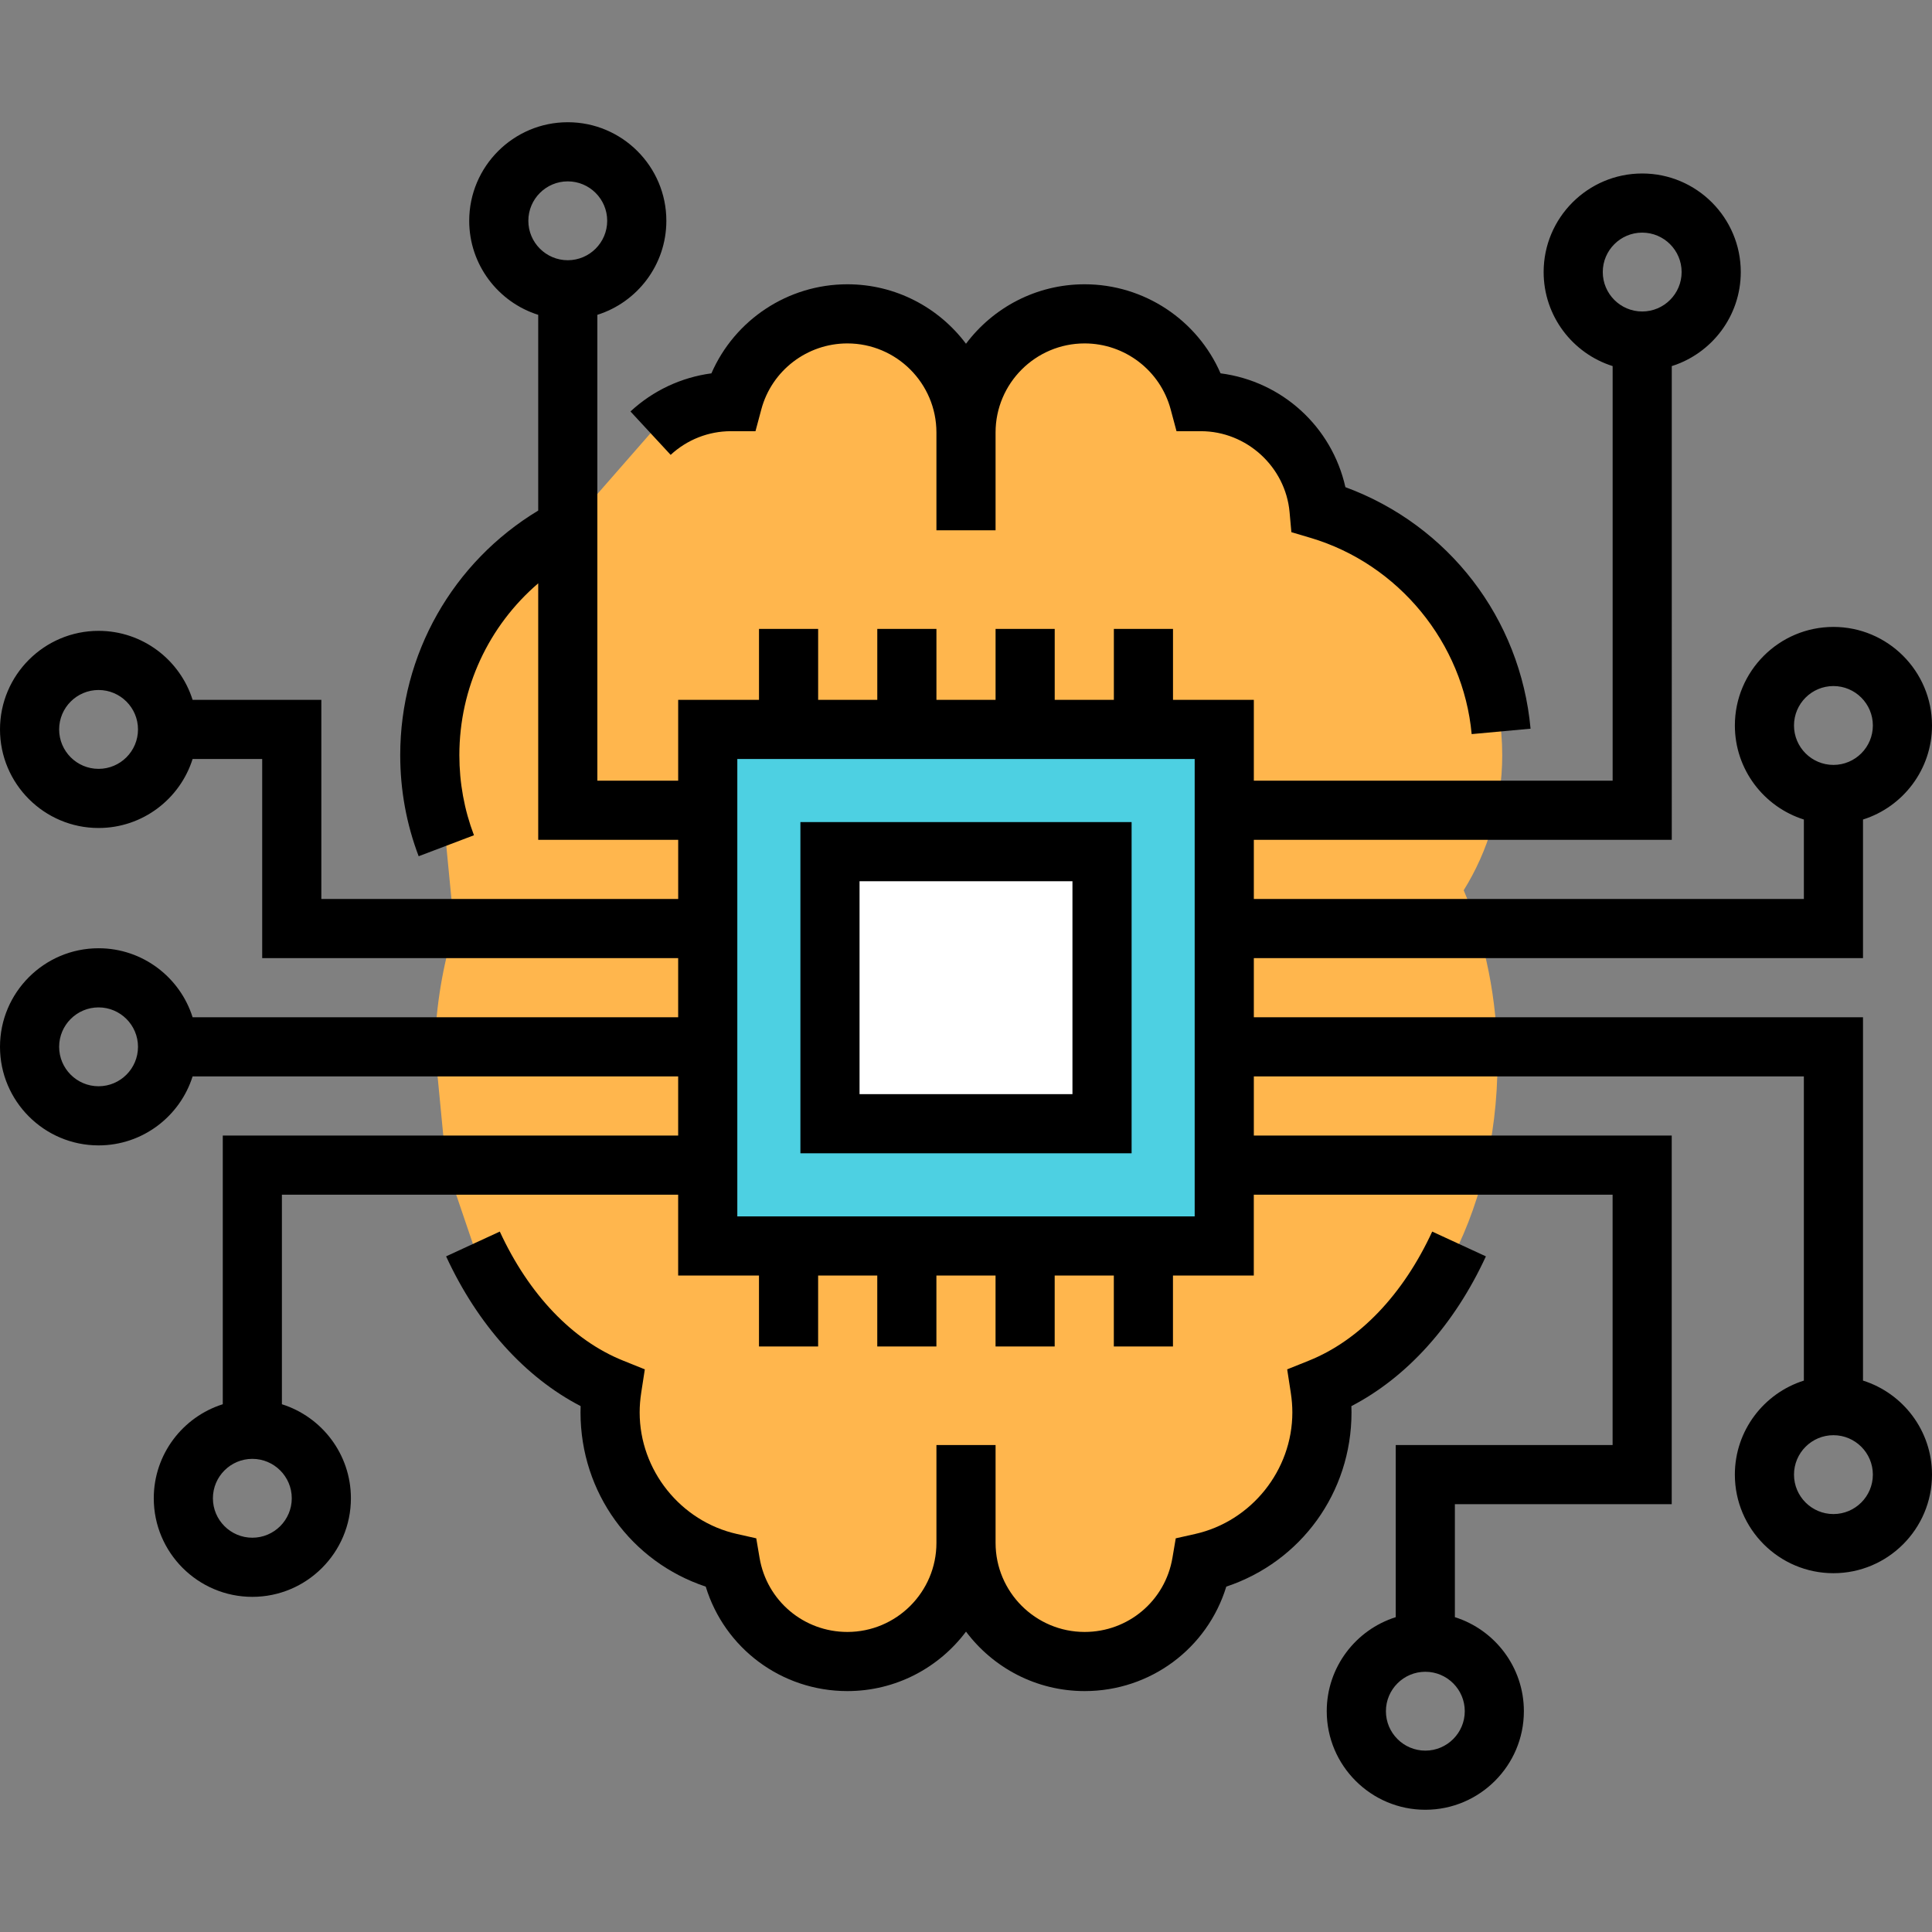 <?xml version="1.0" encoding="iso-8859-1"?>
<!-- Generator: Adobe Illustrator 19.0.0, SVG Export Plug-In . SVG Version: 6.00 Build 0)  -->
<svg version="1.1" id="Layer_1" xmlns="http://www.w3.org/2000/svg" xmlns:xlink="http://www.w3.org/1999/xlink" x="0px" y="0px"
	 viewBox="0 0 512 512" style="enable-background:new 0 0 512 512;" xml:space="preserve">
<rect x="0" y="0" width="512" height="512" fill="#808080" stroke="none"/>
<path style="fill:#FFB64D;" d="M118.23,308.767l-3.02-31.347c0.355-11.086,2.163-21.65,5.183-31.347l-2.121-21.943
	c-2.832-7.461-4.378-15.548-4.378-24.001c0-26.206,14.838-48.922,36.571-60.249l21.943-25.088
	c5.611-5.193,13.103-8.359,21.337-8.359c0.157,0,0.303,0.01,0.449,0.01c3.594-13.406,15.83-23.27,30.365-23.27
	c17.366,0,31.441,14.075,31.441,31.441c0-17.366,14.075-31.441,31.441-31.441c14.535,0,26.77,9.864,30.365,23.27
	c0.146,0,0.293-0.01,0.449-0.01c16.394,0,29.863,12.57,31.305,28.599c28.066,8.338,48.546,34.314,48.546,65.097
	c0,13.134-3.741,25.401-10.209,35.798c5.684,13.343,8.955,28.881,8.955,45.464c0,40.97-19.863,75.525-47.041,86.455
	c0.324,2.1,0.512,4.253,0.512,6.457c0,19.487-13.646,35.767-31.89,39.863c-2.518,14.848-15.433,26.154-30.992,26.154
	c-17.366,0-31.441-14.075-31.441-31.441c0,17.366-14.075,31.441-31.441,31.441c-15.559,0-28.473-11.306-30.992-26.154
	c-18.244-4.096-31.89-20.375-31.89-39.863c0-2.205,0.188-4.357,0.512-6.457c-15.391-6.186-28.442-19.958-36.854-38.181
	L118.23,308.767z"/>
<rect x="187.559" y="193.306" style="fill:#4DD0E2;" width="136.882" height="136.882"/>
<rect x="219.951" y="225.698" style="fill:#FFFFFF;" width="72.098" height="72.098"/>
<path d="M358.129,372.637c14.753-7.654,27.273-21.537,35.65-39.687l-14.23-6.568c-7.699,16.68-19.298,28.824-32.66,34.193
	l-5.771,2.32l0.949,6.147c0.283,1.835,0.42,3.556,0.42,5.263c0,15.315-10.838,28.863-25.77,32.216l-5.13,1.152l-0.88,5.184
	c-1.928,11.372-11.713,19.626-23.265,19.626c-13.015,0-23.604-10.589-23.604-23.604v-25.924h-15.673v25.924
	c0,13.015-10.589,23.604-23.604,23.604c-11.552,0-21.337-8.255-23.266-19.627l-0.88-5.184l-5.13-1.153
	c-14.933-3.352-25.77-16.901-25.77-32.216c0-1.706,0.138-3.428,0.42-5.263l0.949-6.147l-5.771-2.32
	c-13.363-5.371-24.962-17.514-32.66-34.193l-14.23,6.568c8.378,18.15,20.897,32.033,35.65,39.687c-0.02,0.56-0.03,1.115-0.03,1.667
	c0,21.259,13.415,39.59,33.183,46.169c4.994,16.311,20.048,27.685,37.536,27.685c12.845,0,24.27-6.199,31.441-15.76
	c7.171,9.562,18.596,15.76,31.441,15.76c17.487,0,32.542-11.374,37.536-27.685c19.767-6.578,33.183-24.909,33.183-46.169
	C358.16,373.753,358.149,373.197,358.129,372.637z"/>
<path d="M177.731,120.544c4.372-4.046,10.058-6.274,15.963-6.274c0.001,0,0.001,0,0.001,0c0.168,0.006,0.333,0.01,0.499,0.01h6.012
	l1.557-5.808c2.756-10.282,12.13-17.462,22.795-17.462c13.015,0,23.604,10.589,23.604,23.604v25.924h15.673v-25.924
	c0-13.015,10.589-23.604,23.604-23.604c10.665,0,20.039,7.182,22.796,17.462l1.557,5.808h6.012c0.165,0,0.33-0.004,0.449-0.01
	c12.095,0,22.417,9.428,23.5,21.464l0.476,5.296l5.097,1.514c23.307,6.925,40.46,27.821,42.681,52.001l15.609-1.434
	c-2.693-29.305-21.746-53.929-49.07-64.01c-3.609-16.042-16.769-28.043-33.088-30.169c-6.151-14.136-20.237-23.595-36.019-23.595
	c-12.845,0-24.27,6.199-31.441,15.761c-7.171-9.562-18.596-15.761-31.441-15.761c-15.785,0-29.873,9.462-36.023,23.603
	c-7.985,1.063-15.461,4.556-21.452,10.1L177.731,120.544z"/>
<path d="M299.886,217.861h-87.771v87.771h87.771V217.861z M284.212,289.959h-56.424v-56.424h56.424V289.959z"/>
<path d="M493.714,365.872v-96.288H332.278V253.91h161.437v-36.729c10.587-3.336,18.286-13.245,18.286-24.92
	c0-14.404-11.719-26.122-26.122-26.122s-26.122,11.719-26.122,26.122c0,11.675,7.699,21.583,18.286,24.92v21.056H332.278v-15.673
	h110.759V97.018c10.587-3.336,18.286-13.245,18.286-24.92c0-14.404-11.719-26.122-26.122-26.122s-26.122,11.719-26.122,26.122
	c0,11.675,7.699,21.583,18.286,24.92V206.89h-95.086v-21.42h-21.42v-18.808h-15.673v18.808H279.51v-18.808h-15.673v18.808h-15.673
	v-18.808H232.49v18.808h-15.673v-18.808h-15.673v18.808h-21.42v21.42h-21.42V83.434c10.587-3.336,18.286-13.245,18.286-24.92
	c0-14.404-11.719-26.122-26.122-26.122c-14.404,0-26.122,11.719-26.122,26.122c0,11.675,7.699,21.583,18.286,24.92v51.872
	c-22.674,13.692-36.571,38.104-36.571,64.823c0,9.225,1.645,18.237,4.888,26.782l14.653-5.561
	c-2.566-6.763-3.868-13.902-3.868-21.221c0-17.784,7.769-34.278,20.898-45.544v67.978h37.095v15.673H85.159v-52.767H51.042
	c-3.336-10.587-13.245-18.286-24.92-18.286C11.719,167.184,0,178.902,0,193.306c0,14.404,11.719,26.122,26.122,26.122
	c11.675,0,21.583-7.699,24.92-18.286h18.443v52.767h110.237v15.673H51.042c-3.336-10.587-13.245-18.286-24.92-18.286
	C11.719,251.298,0,263.016,0,277.42c0,14.404,11.719,26.122,26.122,26.122c11.675,0,21.583-7.699,24.92-18.286h128.68v15.673H59.037
	v71.211c-10.587,3.336-18.286,13.245-18.286,24.92c0,14.404,11.719,26.122,26.122,26.122s26.122-11.719,26.122-26.122
	c0-11.675-7.699-21.583-18.286-24.92v-55.537h105.012v21.42h21.42v18.808h15.673v-18.808h15.673v18.808h15.673v-18.808h15.673
	v18.808h15.673v-18.808h15.673v18.808h15.673v-18.808h21.42v-21.42h95.086v66.351h-57.469v45.611
	c-10.587,3.336-18.286,13.245-18.286,24.92c0,14.404,11.719,26.122,26.122,26.122s26.122-11.719,26.122-26.122
	c0-11.675-7.699-21.583-18.286-24.92v-29.937h57.469v-97.698H332.278v-15.673h145.763v80.615
	c-10.587,3.336-18.286,13.245-18.286,24.92c0,14.404,11.719,26.122,26.122,26.122S512,405.196,512,390.792
	C512,379.117,504.301,369.208,493.714,365.872z M485.878,181.812c5.762,0,10.449,4.687,10.449,10.449s-4.687,10.449-10.449,10.449
	s-10.449-4.687-10.449-10.449S480.116,181.812,485.878,181.812z M435.2,61.649c5.762,0,10.449,4.687,10.449,10.449
	s-4.687,10.449-10.449,10.449s-10.449-4.687-10.449-10.449S429.438,61.649,435.2,61.649z M150.465,48.065
	c5.762,0,10.449,4.687,10.449,10.449s-4.687,10.449-10.449,10.449c-5.762,0-10.449-4.687-10.449-10.449
	S144.704,48.065,150.465,48.065z M26.122,203.755c-5.762,0-10.449-4.687-10.449-10.449c0-5.762,4.687-10.449,10.449-10.449
	s10.449,4.687,10.449,10.449C36.571,199.068,31.884,203.755,26.122,203.755z M26.122,287.869c-5.762,0-10.449-4.687-10.449-10.449
	c0-5.762,4.687-10.449,10.449-10.449s10.449,4.687,10.449,10.449C36.571,283.182,31.884,287.869,26.122,287.869z M66.873,407.51
	c-5.762,0-10.449-4.687-10.449-10.449c0-5.762,4.687-10.449,10.449-10.449s10.449,4.687,10.449,10.449
	C77.322,402.823,72.635,407.51,66.873,407.51z M377.731,463.935c-5.762,0-10.449-4.687-10.449-10.449
	c0-5.762,4.687-10.449,10.449-10.449s10.449,4.687,10.449,10.449C388.18,459.247,383.492,463.935,377.731,463.935z M316.604,322.351
	H195.396V201.143h121.208V322.351z M485.878,401.241c-5.762,0-10.449-4.687-10.449-10.449c0-5.762,4.687-10.449,10.449-10.449
	s10.449,4.687,10.449,10.449C496.327,396.553,491.639,401.241,485.878,401.241z"/>
<g>
</g>
<g>
</g>
<g>
</g>
<g>
</g>
<g>
</g>
<g>
</g>
<g>
</g>
<g>
</g>
<g>
</g>
<g>
</g>
<g>
</g>
<g>
</g>
<g>
</g>
<g>
</g>
<g>
</g>
</svg>
